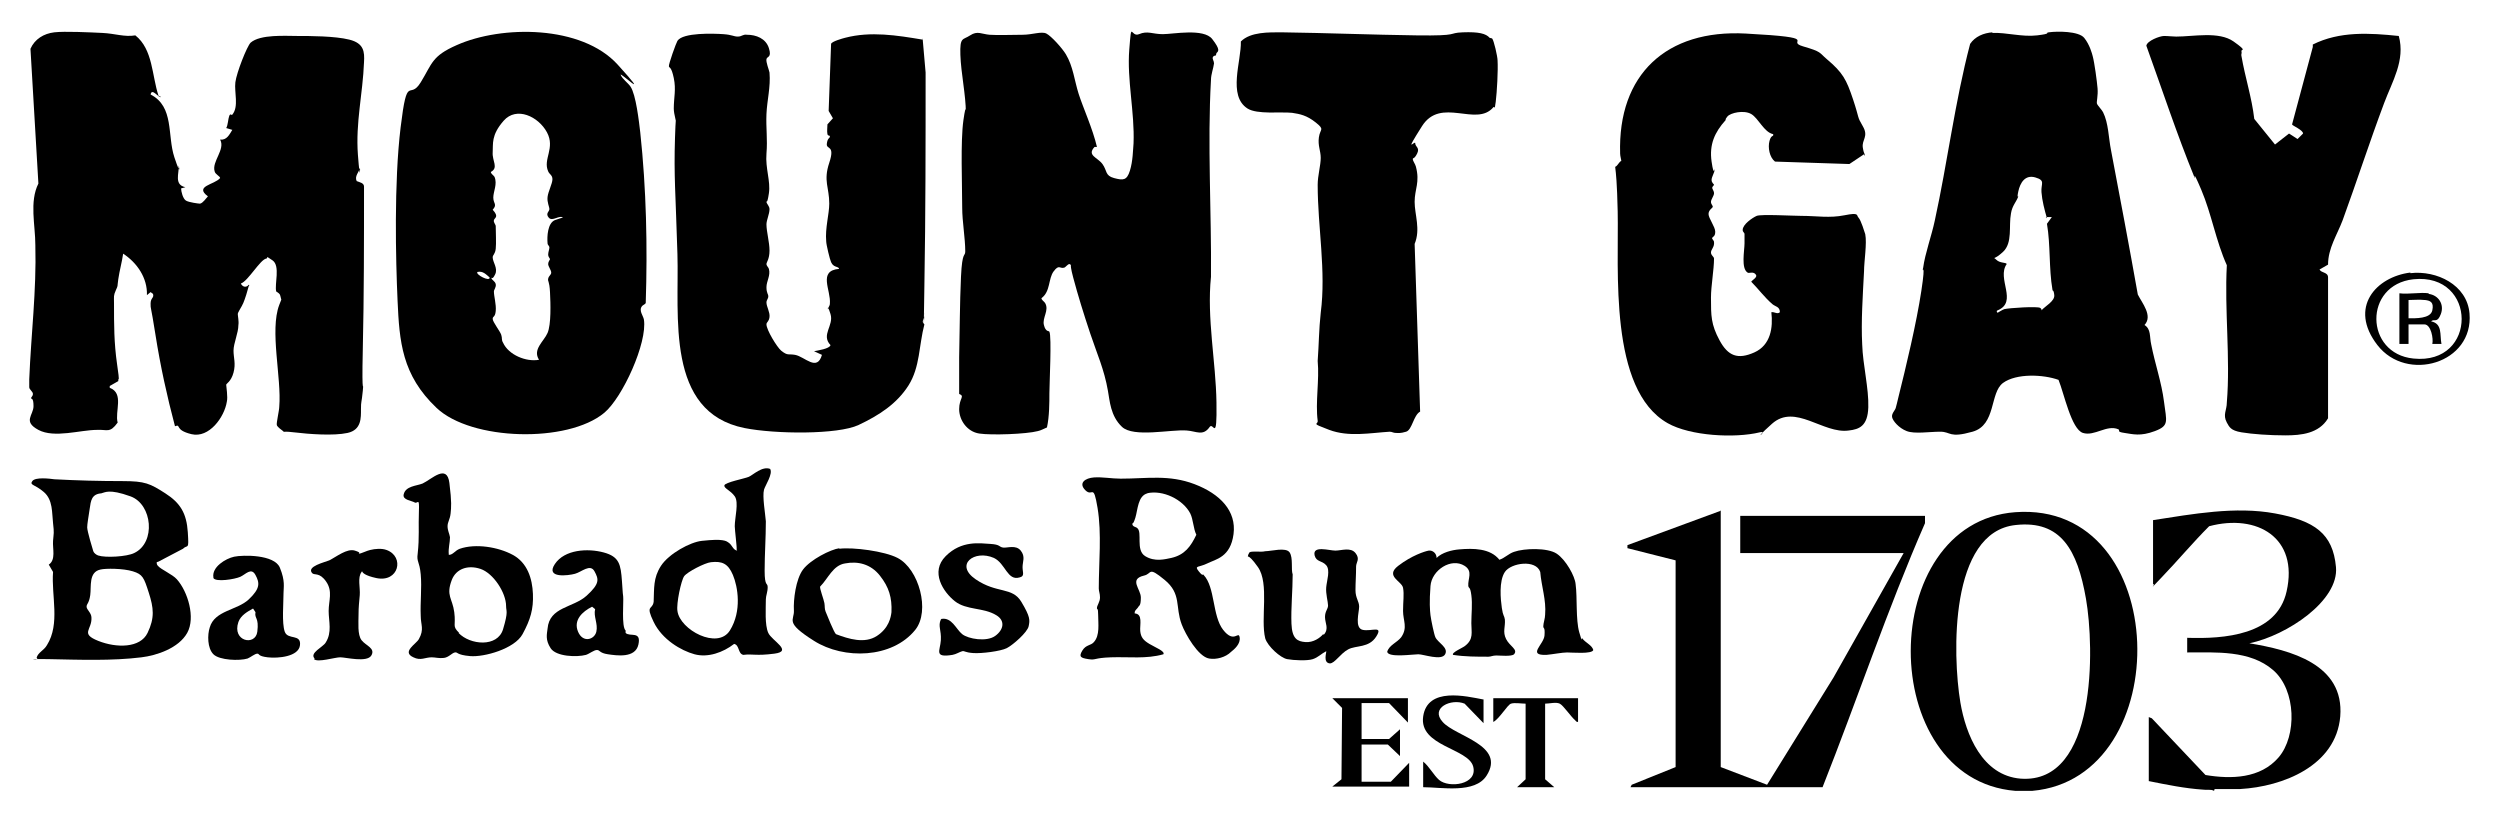 <?xml version="1.0" encoding="UTF-8"?>
<svg id="Layer_1" xmlns="http://www.w3.org/2000/svg" version="1.1" viewBox="0 0 410 135">
  <!-- Generator: Adobe Illustrator 29.4.0, SVG Export Plug-In . SVG Version: 2.1.0 Build 152)  -->
  <g id="nLxDsL">
    <g>
      <path d="M333.2,129.7h-2.7c-22.9-1.9-22.8-44,0-45.7,25.8-1.9,26.6,43.6,2.8,45.7ZM330.6,86.1c-10.9,1.1-10.4,21.3-9.1,29.1.9,5.3,3.6,12,9.9,12.5,12.5.9,12.1-21.5,10.7-29.5s-4.1-12.9-11.5-12.1Z"/>
      <path d="M363.1,129.7c-.5-.3-1.2-.1-1.8-.2-3-.2-5.9-.8-8.9-1.4v-10.5l.5.2,8.8,9.3c4.2.7,9,.6,12-2.9s2.9-11-.9-14.3-9.4-2.9-14.1-2.9v-2.4c6,.2,14.7-.4,16.3-7.6,2-8.8-4.8-12.8-12.7-10.7-2.7,2.7-5.2,5.7-7.8,8.4s-.8,1-1.4,1.1v-10.5c6.5-1,13.5-2.3,20-1.1s9.5,3.3,10,8.8-8,11.2-14.2,12.5c6.7,1.1,15.6,3.4,14.9,12-.7,8.1-9.4,11.5-16.4,11.9h-4.2Z"/>
      <path d="M26.4,15.9c-.3.3-1.5-1.6-1.7-.4,3.9,2,2.7,6.7,3.9,10.3s.7,1.2.7,1.4c.1,1.2-.8,3.1,1.1,3.5l-.7.2c0,.5.3,1.7.8,2s2.1.5,2.3.5c.5-.1,1-.9,1.3-1.2-2.3-1.7,1.1-1.9,2-3,0-.3-.8-.6-.9-1.1-.5-1.6,1.8-3.6.9-5.2,1.1.1,1.5-.8,2-1.6l-1-.3c.3-.5.3-1.5.5-2s.4,0,.5-.2c1.1-1.3.3-3.7.5-5.3s1.9-5.9,2.5-6.5c1.6-1.4,5.7-1.1,7.7-1.1s6.1,0,8.5.6,2.5,2,2.4,3.7c-.2,5.2-1.4,9.9-1,15.2s.4,1.6.3,2.2-.9,1.3-.5,2.1c.5.2,1.2.3,1.2.9,0,8.9,0,17.8-.2,26.7s.2,4.7,0,6.8-.3,1.6-.3,3,.1,3.4-2.2,3.9-6.3.2-8.8-.1-1.2.2-1.9-.3-.9-.8-.9-.9c-.1-.3.4-2.4.4-3,.4-4.7-1.6-12.5,0-16.7s.5-.3.4-.6-.2-.9-.3-1.1c-.2-.3-.5-.4-.6-.5-.3-1.2.7-4.2-.6-5.1s-.7-.4-1-.3c-1,.1-3,3.7-4.2,4.1.3.6.9.7,1.3.2.1,0,.1.2,0,.2-.2.8-.6,2.1-.9,2.8s-.9,1.5-.9,1.8.2,1.2.1,1.8c0,1.3-.8,3-.8,4.2s.4,2.1,0,3.6-1.2,1.8-1.2,2c0,.3.3,2,.1,2.8-.4,2.5-2.9,6-5.8,5.3s-1.6-1.7-2.7-1.3c-1.3-4.9-2.4-9.9-3.2-15s-.8-4.1-.8-5.1.6-.9.4-1.6l-.4-.3-.6.5c.1-2.8-1.6-5.3-3.9-6.8-.2,1.4-.6,2.8-.8,4.2s0,.9-.4,1.8-.3,1-.3,2.1c0,3.6,0,6.5.5,10s.2,1.9.2,2.8l-1.4.8v.3c2.4.9.8,3.9,1.3,5.7-1.3,1.8-1.7,1.1-3.4,1.2-2.7,0-7,1.4-9.6,0s-.8-2.4-.8-3.9-.4-1.1-.4-1.3.3-.3.3-.7-.6-.7-.6-1.1,0-.9,0-1.3c.3-7.4,1.2-14.5,1-22,0-3.3-1-7.1.5-10.1l-1.3-22.1c.7-1.6,2.2-2.5,3.9-2.7s5.8,0,7.9.1,3.6.7,5.4.4c2.9,2.3,2.7,6.6,3.8,9.9Z"/>
      <path d="M199.4,9.1c0,0-.4,0-.5.3s.2.6.2,1c-.1.8-.5,1.8-.5,2.7-.6,10.5.1,21.8,0,32.3-.7,6.8.8,13.9.9,20.6s-.5,3.2-1.1,4c-1.1,1.6-2.2.7-3.8.6-2.6-.2-8.7,1.2-10.6-.6s-2-4.3-2.3-5.9c-.6-3.5-1.8-6.1-2.9-9.4s-2-6.2-2.8-9.2,0-1.7-.6-2.2c-.3,0-.7.6-.9.6-.7.2-.8-.6-1.7.6s-.5,3.3-2,4.4c0,.3.4.5.6.8.7,1.2-.5,2.4-.2,3.6s.8.9.9,1.1c.4.8,0,8.6,0,10.1s0,3.8-.4,5.6c-.5.2-1,.5-1.5.6-1.9.5-7.6.7-9.6.4s-3.3-2.2-3.3-4,1-2.1,0-2.5c0-2,0-4,0-6,.1-4.4.1-8.8.3-13.2s.7-3.2.7-4.2c0-2.1-.5-4.9-.5-7.1,0-3.8-.3-10.9.2-14.4s.4-.7.4-1.2c0-2.9-.8-6.5-.9-9.5s.4-2.4,1.6-3.2,1.9-.2,3.2-.1,3.8,0,5.4,0,3.1-.6,3.9-.2,2.6,2.4,3.2,3.4c1.2,2,1.4,4.3,2.1,6.5s2.3,5.7,3,8.7h-.4c-1.3,1.4.5,1.7,1.3,2.8s.4,1.9,1.9,2.3,2.1.4,2.6-1.2.5-3.4.6-4.5c.2-5.1-1.1-10.4-.7-15.4s.2-1.9,1.6-2.5,2.2,0,3.9,0,6.7-1,8.1.8,1,2,.7,2.3Z"/>
      <path d="M105.3,50.2c-.6.7.2,1.6.3,2.2.6,3.8-3.5,12.8-6.5,15.3-6,5-21.8,4.6-27.5-.8s-6.1-10.9-6.4-17.6-.6-19.3.5-28.4,1.4-4.3,3.3-7.4,1.8-4.3,5.9-6.1c7.4-3.3,20.5-3.3,26.4,3.2s.2,1,.5,1.7,1.2,1.3,1.6,1.9c.9,1.3,1.4,5.8,1.6,7.5,1,9.3,1.2,18.7.9,28-.1.2-.4.3-.5.4ZM92.4,35.7c-.7-.5-1.8.7-2.4,0s.1-1,.1-1.4-.4-1.1-.3-2,.8-2.2.8-2.9-.5-.8-.7-1.3c-.9-2,1.2-3.8-.2-6.4s-5-4.3-7.1-1.9-1.7,3.8-1.8,5.2,1,2.5-.3,3.2c0,.3.4.5.6.8.5,1.2-.2,2.4-.2,3.4s.7,1.1-.1,2c1.1,1.2.3,1.3.2,1.7s.3.7.3,1c0,1,.1,2.8,0,3.7s-.5,1-.5,1.4c0,.8.9,1.8.4,2.8s-.5.4-.6.6c0,.3.6.5.7,1s-.3.9-.3,1.2c0,.8.4,2.1.3,3.2s-.5.8-.5,1.3,1.2,2,1.4,2.6,0,.8.3,1.3c.9,2,3.8,3.2,5.9,2.8-1.1-1.7.8-3,1.4-4.4s.5-4.8.4-6.7-.4-1.7-.3-2.2.5-.6.5-1-.5-1-.5-1.4.3-.7.3-.8-.3-.4-.3-.7c0-.5.2-.9.2-1.2s-.3-.4-.3-.7c-.1-1.1,0-3.3,1.2-3.8l1.5-.5ZM78.3,44.6c-.4.4,2.1,1.7,2,.9-.6-.5-1.1-1.1-2-.9Z"/>
      <path d="M151.3,6.2l.5,5.7c0,11.6,0,23.2-.2,34.9s0,3.4,0,4.6-.6,1.2,0,1.8c-.9,3.4-.7,7-2.6,10s-4.8,4.9-8.2,6.5-13.7,1.5-18.7.5c-13-2.6-10.7-18.4-11-28.5s-.6-12.8-.4-19.1.3-1.1.3-1.7c0-.8-.5-2.1-.5-3.1,0-1.8.4-3.1,0-5s-.7-1.6-.8-1.9,1.2-3.9,1.4-4.2c.9-1.4,6-1.2,7.5-1.1s1.7.4,2.4.4.8-.4,1.5-.3c1.5,0,3.1.6,3.6,2.2s-.3,1.3-.4,1.8.4,1.7.5,2.2c.2,2.4-.4,4.5-.5,6.8s.2,4.1,0,6.5.7,4.5.4,6.5-.4,1.1-.4,1.4.5.7.5,1.2c0,.8-.5,1.8-.5,2.5,0,1.2.5,2.9.5,4.3s-.5,1.9-.5,2.2.3.5.4.8c.3,1.1-.4,2-.4,3s.3,1.1.3,1.5-.3.6-.3,1c0,.7.6,1.6.5,2.4s-.5.8-.5,1.2c0,.9,1.7,3.7,2.4,4.3,1.1.9,1.2.5,2.3.7,1.6.3,3.6,2.8,4.4,0l-1.3-.6c.5-.1,2.6-.4,2.7-1-1.6-1.7.6-3.2,0-5.1s-.4-.5-.4-.8.3-.5.3-.9c.2-2.2-2-5.4,1.5-5.7,0-.3-.5-.3-.8-.5s-.4-.4-.5-.6c-.2-.4-.8-2.9-.8-3.4-.2-2.2.5-4.5.5-6.2,0-2.7-1-3.7,0-6.7s-.5-2.1-.4-3.1.5-.9.5-1.2-.3,0-.4-.4c-.1-.5,0-1.1,0-1.6l.9-1-.7-1.2.4-11c.1-.4,1.9-.9,2.3-1,4.2-1.1,8.5-.4,12.7.3Z"/>
      <path d="M305.7,25.3l-2.4,1.6-12.2-.4c-.9-.7-1.2-2.3-.9-3.4s.7-.6.6-1.1c-1.5-.3-2.4-2.6-3.6-3.3s-3.4-.2-3.9.4-.2.5-.3.6c-1.8,2-2.7,4-2.3,6.8s.5.8.5,1.3-.5,1.2-.5,1.7.4.7.4.8-.3.3-.3.5.3.5.3.9-.5,1-.5,1.4.3.6.3.8-.7.5-.7,1.2,1.1,2.1,1.1,2.9-.4.8-.5,1,.3.4.3.7c.1.8-.5,1.2-.5,1.7s.5.7.5,1c0,1.8-.5,4.5-.5,6.4,0,3,0,4.4,1.4,7s3,3.2,5.7,2,3.1-4.1,2.8-6.6c.5-.1,1,.4,1.4,0,0-.9-.7-.9-1.2-1.3-1.3-1.1-2.3-2.5-3.5-3.7.2-.3,1-.7.8-1.1-.4-.7-1.2-.2-1.4-.4-1.1-.7-.5-3.6-.5-4.8s0-1.2,0-1.5-.3-.3-.3-.7c0-.9,1.6-2,2.3-2.3s6,0,7.3,0c2.6,0,4.6.4,7.1-.1s1.9,0,2.3.4,1,2.4,1.1,2.7c.3,1.5-.2,4.5-.2,6.1-.2,3.9-.5,8.2-.3,12,.1,3.3,1.1,7.2,1,10.3s-1.5,3.6-3.2,3.8c-4.2.6-8.8-4.5-12.6-1.1s-.4,1-2,1.4c-4.1,1-11.4.6-15.1-1.5-9.7-5.5-8-25.2-8.2-34.7s-.8-6.6,0-7.7.6-.3.6-.5c0-.3-.2-.9-.2-1.3-.4-13,7.6-20.4,20.6-19.7s6.3,1.2,9.4,2.1,2.6,1,3.9,2.1c2.6,2.2,3.2,3.3,4.3,6.6s.6,2.7,1.6,4.4-.2,2.2,0,3.5.4.9.3,1.4Z"/>
      <path d="M326.7,5.4c2.4-.1,4.9.7,7.4.4s1.2-.4,1.9-.5c1.4-.2,4.9-.2,5.8.9s1.3,2.6,1.4,3c.3,1.1.7,4.1.8,5.3s-.2,2.2-.1,2.5.8,1,1,1.4c.9,1.8.9,4.2,1.3,6.2,1.5,7.9,3,15.8,4.4,23.7.7,1.4,2.5,3.5,1.1,5,1.1.7.8,1.9,1.1,3.2.6,3.1,1.7,6.2,2.1,9.4s.9,3.9-1.5,4.8-3.6.5-5,.3-.6-.4-1-.6c-1.9-.8-3.9,1.2-5.8.6s-3.1-6.5-4-8.7c-2.5-.9-6.9-1.1-9.1.5s-1.1,6.9-5,8-3.5,0-5.3,0-4.2.4-5.5-.1-2.3-1.7-2.4-2.3.5-1.1.6-1.5.3-1.1.4-1.6c1.3-5.2,3-12.3,3.8-17.6s0-2.6.3-3.8c.3-2.3,1.4-5.3,1.9-7.7,2.1-9.6,3.3-19.5,5.8-29,.8-1.2,2.2-1.8,3.7-1.9ZM335.7,35.8c-.4-1.4-.8-2.9-.9-4.3s.7-1.9-1-2.4-2.5.9-2.8,2.3.1.6,0,.8c-.3.9-1,1.5-1.2,2.8-.4,2.1.3,4.8-1.3,6.3s-1.7.7-1.1,1.3,1.6.4,1.7.7c-1.7,2.4,1.9,6.2-1.5,7.6-.3.1,0,.4,0,.4s.8-.5,1.1-.6c.8-.2,5.5-.5,5.9-.2s.1.5.2.4c.6-.7,2.2-1.5,2.1-2.5s-.3-.6-.3-.9c-.6-3.5-.3-7.3-.9-10.8l.8-1.1h-1Z"/>
      <path d="M379.3,7.3c4.4-2.2,9.3-1.9,14.1-1.4,1.1,4-1.1,7.5-2.4,11-2.4,6.4-4.5,12.9-6.8,19.2-.9,2.4-2.4,4.6-2.4,7.3l-1.4.8c.3.6,1.4.4,1.4,1.3v23.1c-1.5,2.5-4.4,2.8-7,2.8s-5.4-.2-7.2-.5-2-.9-2.4-1.6c-.7-1.3,0-2,0-3.3.6-7.2-.4-15.2,0-22.5-1.8-4-2.5-8.4-4.2-12.4s-.8-1.3-1.1-2c-2.9-7.1-5.3-14.4-7.9-21.6.1-.8,2.2-1.6,2.9-1.6s1.4.1,2,.1c2.8,0,7-.9,9.4.8s1.2,1.2,1.3,1.6-.1.5,0,.8c.6,3.5,1.7,6.8,2.1,10.3l3.4,4.2,2.3-1.8,1.4.9.9-.9c0-.6-1.8-1.3-1.8-1.5l3.4-12.7Z"/>
      <path d="M244.7,6.3c.3.3.9,3,.9,3.6.1,1.6-.1,5.2-.3,6.8s-.2.6-.4.9c-2.8,3.3-8.6-1.8-11.7,3.1s-1.1,2.2-1.1,2.8.8.7.3,1.7-.7.6-.7.9.4.8.5,1.2c.7,2.6-.2,3.7-.2,5.8s1,4.5,0,6.9l.9,27.5c-1.1.6-1.3,3-2.3,3.3s-1.3.2-1.7.2-.6-.2-1-.2c-3.2.2-6.7.9-9.9-.3s-1.8-.8-1.9-1.5c-.4-3,.3-6.7,0-9.8.2-2.7.2-5.2.5-7.9.9-6.9-.5-14-.5-21,0-1.5.5-3.2.5-4.4s-.5-2-.3-3.4,1-1.2-.5-2.4-2.6-1.4-3.9-1.6c-1.9-.2-5.7.3-7.3-.7-3.3-2.1-1-7.8-1.1-11,1.6-1.6,4.6-1.5,6.8-1.5,7.3.1,14.7.4,22,.5s5-.4,7.6-.5,3.8.2,4.4.9Z"/>
      <path d="M282.2,83.7v42.1l7.6,2.9,10.9-17.6,11.5-20.4h-26.8v-6.1h30.3v1.2c-6.2,14.2-11.1,28.9-16.8,43.3h-31.5l.2-.4,7.2-2.9v-33.9c0,0-7.9-2-7.9-2v-.5s15.2-5.6,15.2-5.6Z"/>
      <path d="M186,100.6c1.5,0,.9,1.9,1,2.9s.5,1.5,1.5,2.1,2.6,1.2,2.3,1.7c-2.8.8-5.7.4-8.6.5s-2.4.5-3.7.3-1.6-.4-1-1.4,1.4-.8,1.9-1.4c1-1.1.7-3,.7-4.4s-.2-.8-.2-1.2.5-1,.5-1.7-.2-1-.2-1.5c0-4.2.5-9-.2-13.2s-.8-1.7-2-2.9,0-2,1.4-2.1,2.9.2,4.4.2c4.3,0,7.9-.7,12.1.9s6.9,4.4,6.4,8.2-2.9,4.1-4.3,4.8-2.2.3-1.4,1.3.6.3.8.6c1.9,2,1.4,6.7,3.2,9s2.5.1,2.7,1.2-.9,2-1.4,2.4c-.9.9-2.4,1.3-3.6,1.1-1.8-.3-3.9-4-4.5-5.6-1.1-2.9,0-5-2.8-7.3s-2-1-3.4-.7c-2.5.6-.5,2.2-.5,3.6s-.3,1.3-.4,1.5c-.2.4-.7.6-.6,1.1ZM188.2,80.9c-1.6.4-1.6,2.7-2,4s-.5.8-.5,1c0,.5.6.5.8.7.9.7-.3,3.6,1.3,4.6s3.3.5,4.3.3c2.2-.5,3.2-1.9,4.1-3.8-.5-1-.5-2.5-1-3.5-1.2-2.3-4.5-3.9-7.1-3.3Z"/>
      <path d="M25.7,92.2c0,.2,0,.4.2.6.5.6,2.4,1.4,3.1,2.2,1.8,2,3.1,6.3,1.7,8.8s-5,3.7-7.5,4c-4.8.6-10.2.4-15.1.3s-1.3.3-2.1-.2c.2-.9,1.2-1.2,1.7-2.1,2.2-3.5.7-8.1,1-12l-.7-1.2c1.2-.8.6-2.6.7-3.9s.2-1.2,0-2.9,0-3.8-1.5-5.1-2.4-1.1-1.9-1.8,2.9-.4,3.6-.3c3.7.2,7.5.3,11.2.3s4.5.4,7,2,3.5,3.3,3.7,6.4,0,1.9-.8,2.7l-4,2.1ZM16.7,80.9c-1.7.1-1.8,1.2-2,2.6s-.4,2.4-.4,3,.9,3.6,1,3.9.5.6.8.7c1.2.4,4.7.2,5.9-.4,3.6-1.7,3-8-.6-9.3s-4.2-.6-4.8-.5ZM16.5,93.4c-2,.4-1.5,2.8-1.7,4.2s-.6,1.4-.6,1.9.8,1,.8,1.8c.1,2-1.9,2.6,1.1,3.8s6.9,1.2,8.1-1.3,1-4.1.2-6.6-1-3-2.6-3.5-4.5-.5-5.3-.3Z"/>
      <path d="M248.3,107.3c-.4.4-2.3.2-2.9.2s-.9.2-1.3.2c-1.9,0-3.9,0-5.8-.3-.3-.4,1.7-1.2,2-1.5,1.4-1.1,1-2.2,1-3.7s.2-3.1,0-4.6-.4-1-.5-1.5c-.1-1.2.8-2.4-.6-3.3-2.2-1.4-5.4.7-5.6,3.3s-.1,4,0,4.8.6,3.2.8,3.6c.4.9,2.2,1.7,1.6,2.8s-3.5,0-4.4,0-4.9.6-5.1-.4c.3-1.1,1.6-1.5,2.3-2.4,1.1-1.6.3-2.7.3-4.3s.2-2.7,0-3.8-3-1.9-.8-3.6,4.4-2.4,5-2.5,1.3.4,1.3,1.2c.9-.9,2.5-1.3,3.7-1.4,2.3-.2,5.1-.2,6.6,1.7.9-.3,1.5-1,2.4-1.3,1.7-.6,5.5-.7,7,.3s3,3.7,3.1,5c.3,2.2,0,5.8.6,7.9s.3.7.5,1c.5.7,1.6,1.1,1.8,1.9-.2.7-3.5.4-4.3.4s-2.3.3-3.4.4c-3.2.1-.4-1.7-.3-3.2s-.2-1-.2-1.5.3-1.3.3-1.9c.2-2.4-.6-4.6-.8-7-.7-2.1-4.8-1.5-5.8,0s-.7,4.5-.5,5.9.4,1.2.5,1.9c.1,1.2-.4,2,.2,3.2s2,1.7,1.3,2.5Z"/>
      <path d="M120.8,90.1c.1-.1-.3-3.2-.3-3.8,0-1.4.7-3.9,0-4.9s-1.8-1.3-1.7-1.8,3.3-1.1,4-1.4,2.2-1.8,3.5-1.3c.5.8-.8,2.7-1,3.4-.3,1.1.2,3.9.3,5.2,0,2.7-.2,5.4-.2,8.1s.5,1.9.5,2.7-.3,1.4-.3,2c0,1.5-.2,4.2.4,5.5s4.1,3,1,3.4-3.5,0-5.1.2c-.9-.2-.6-1.6-1.5-1.8-1.8,1.4-4.3,2.3-6.5,1.7s-5.3-2.4-6.7-5.3-.2-1.9,0-3.3c.1-2.2-.1-3.9,1.2-5.9s4.8-3.9,6.7-4.1,2.8-.2,3.4-.1.7.2,1,.4c.6.4.7,1.2,1.4,1.3ZM116.6,92.2c-1,.1-3.9,1.6-4.4,2.3s-1.3,4.5-1.1,5.7c.4,3.1,6.6,6.4,8.6,3.2s1.3-7.2.5-9.1-1.8-2.3-3.6-2.1Z"/>
      <path d="M73.6,91c.7,0,1-.7,1.8-1,2.6-.9,6.3-.3,8.7,1s3.2,3.9,3.3,6.4-.4,4.2-1.7,6.6-6.3,3.8-8.6,3.6-2-.7-2.5-.6-1,.8-1.8.9-1.4-.1-2-.1c-1.1,0-1.8.6-3,0-2-.9.5-2.2.9-3,.9-1.6.3-2.3.3-3.8-.1-2.2.2-4.6,0-6.8s-.7-2-.5-3.4c.3-2.7.1-4.4.2-6.9s-.2-1.2-.7-1.5-2-.4-1.8-1.3c.3-1.4,2.1-1.4,3.1-1.8,1.5-.7,4-3.3,4.4-.1s.3,4,.2,5-.5,1.4-.5,2.1.3,1.2.4,1.8c0,.9-.3,1.8-.2,2.8ZM75.2,103.8c1.9,2,6.4,2.4,7.3-.6s.5-2.9.5-3.8c0-2.2-2.1-5.4-4.2-6.1s-4,0-4.7,1.8c-1,2.6.1,3,.4,5.3s-.4,2.2.8,3.4Z"/>
      <path d="M217.1,104.1c.9-1,.2-1.9.2-2.9s.5-1.3.5-1.9-.4-1.9-.3-3,.7-2.8,0-3.6-1.6-.5-1.9-1.6c-.4-1.7,2.4-.8,3.4-.8s2.5-.6,3.3.4.1,1.5.1,2.2c0,1.5-.1,2.6-.1,3.9s.6,1.8.6,2.7-.8,3.5.6,3.8,3.4-.8,2.2,1.1-3.3,1.4-4.6,2.1-2.2,2.3-3,2.3c-1.2-.1-.5-1.9-.6-2-.8.4-1.3,1-2.2,1.3s-3.1.2-4.2,0-3.2-2.1-3.6-3.4c-.8-3.2.7-9-1.2-11.7s-1.7-1.2-1.6-2l.2-.4c.4-.3,1.9,0,2.6-.2,1,0,3.4-.7,4,.2s.2,2.8.5,3.6c0,2.6-.3,5.6-.2,8.1s1,2.9,2.3,3,2.4-.7,2.9-1.3Z"/>
      <path d="M137.6,90c2.3-.3,7.5.4,9.6,1.5,3.5,1.8,5.4,8.7,2.9,11.8-3.8,4.7-11.7,4.9-16.6,1.8s-3.2-3.3-3.3-5,.3-5.1,1.5-6.7,4.5-3.3,6-3.5ZM138.6,92.4c-2,.3-2.8,2.5-4.1,3.8-.1.3.6,2.1.7,2.7s0,.9.2,1.4,1.4,3.5,1.7,3.7c2.1.8,4.7,1.6,6.7.3s2.3-3.1,2.4-3.9c.1-2.4-.4-4.1-1.9-6s-3.6-2.4-5.7-2Z"/>
      <path d="M154.4,101.5c1.7-.3,2.4,1.7,3.4,2.5s4,1.3,5.4.3,1.7-2.5.2-3.4c-2.1-1.3-4.9-.8-6.8-2.3s-4.1-4.8-1.5-7.4,5.6-2.1,7.3-2,1.4.5,2.1.6,2.1-.5,2.9.5.3,1.8.3,2.7.4,1.5-.5,1.7c-2,.6-2.3-2.3-4.2-3.2-3.2-1.4-6.5,1.1-3,3.5s6,1.2,7.5,3.7,1.4,3,1.2,4-2.6,3.1-3.6,3.6-4.1.9-5.5.8-1.4-.4-1.8-.3-1,.5-1.6.6c-3.1.5-2-.7-1.9-2.4s-.5-2.3,0-3.4Z"/>
      <path d="M102.6,103.8c.7.7,2.6-.4,2.1,1.9s-3.6,1.8-5,1.6-1.3-.7-1.8-.7-1.2.6-1.8.8c-1.5.4-4.9.3-5.8-1.1s-.6-2.3-.5-3.2c.3-3.6,4.2-3.4,6.4-5.4s2-2.7,1.3-4-2.1.1-3.2.4-4.9.8-3.3-1.6,5.4-2.6,8-1.9,2.8,2,3,4.7.1,1.7.2,2.5-.3,5,.4,5.6ZM97.1,99.5c-1.6.8-3.1,2.2-2.3,4.1s2.7,1.3,3,0-.5-2.5-.2-3.7l-.5-.4Z"/>
      <path d="M35,94.7c-.3-1.7,2-3.1,3.4-3.4s6.6-.4,7.5,1.8.6,3.2.6,4.1c0,1.7-.3,5,.2,6.4s2.7.3,2.5,2.2-3.6,2.2-5.3,2-1.3-.6-1.7-.6-1.1.6-1.6.8c-1.3.4-4.6.3-5.6-.7s-1-3.2-.6-4.4c.8-2.8,4.5-2.8,6.4-4.6s1.8-2.7,1.1-4-1.6-.1-2.5.3-4,.9-4.4.2ZM41.5,99.8c-.9.5-2,1.1-2.4,2.2-1.1,3.2,2.8,4,3.1,1.6s-.5-2.1-.3-3.2l-.4-.6Z"/>
      <path d="M51.6,108c-.9-.9,1.4-1.9,1.8-2.6,1.1-1.7.5-3.5.5-5.2s.7-3.2-.4-4.8-1.9-1-2.3-1.4c-1-1.1,2.1-1.8,2.8-2.1,1.2-.6,2.9-2,4.2-1.6s.4.5.7.5,1.3-.5,1.8-.6c.8-.2,1.9-.3,2.7,0,3,1.1,2,5.4-1.7,4.6s-1.7-1.9-2.4-1-.2,2.6-.3,3.8-.2,1.9-.2,3.2-.2,3.3.5,4.2,2.3,1.3,1.6,2.5-4.2.3-5.1.3-3.7.9-4.3.3Z"/>
      <polygon points="230.9 114.5 230.9 118.5 227.8 115.3 223.3 115.3 223.3 121.2 227.8 121.2 229.6 119.6 229.6 124 227.6 122.1 223.3 122.1 223.3 128.2 228.1 128.2 231.1 125.1 231.1 129 218.5 129 220 127.8 220.1 116.1 218.5 114.5 230.9 114.5"/>
      <path d="M243.3,114.7v3.9l-3.1-3.2c-2.2-.9-5.7.7-3.6,3,2.1,2.4,10.4,3.8,7.2,8.8-1.9,3-7.4,1.9-10.4,1.9v-4.2c1,.8,1.7,2.2,2.6,3,1.6,1.4,6.4.8,5.6-2.2s-8.9-3.3-8.2-8.2,7.1-3.3,9.8-2.8Z"/>
      <path d="M258.8,114.5v3.9c-.3,0-.3-.1-.5-.3-.7-.6-1.9-2.4-2.5-2.7s-1.7,0-2.4,0v12.4l1.5,1.3h-6.1l1.4-1.3v-12.4c-.7,0-1.8-.2-2.4,0s-1.9,2.5-2.9,3v-3.9h13.9Z"/>
      <path d="M395.3,44.8c4.3-.5,9.3,1.9,9.7,6.6.7,8.2-10.3,11.4-15.1,5.2s-.2-11.2,5.4-11.9ZM395.8,45.8c-8.2.9-8,12.2,0,13,10.6,1.1,10.5-14.1,0-13Z"/>
      <path d="M398.3,48.2c1.6.2,2.6,1.7,2,3.3s-1.1.7-1.6,1.2c1.9.4,1.4,2.2,1.7,3.7h-1.5c.2-.8-.2-3.2-1.3-3.2h-2.6v3.2h-1.5v-8.3c1.5.2,3.4-.2,4.8,0ZM397.6,49.2c-.8-.1-1.8,0-2.6,0v3c1.1,0,3.6.1,3.9-1.3s-.4-1.6-1.2-1.7Z"/>
    </g>
  </g>
</svg>